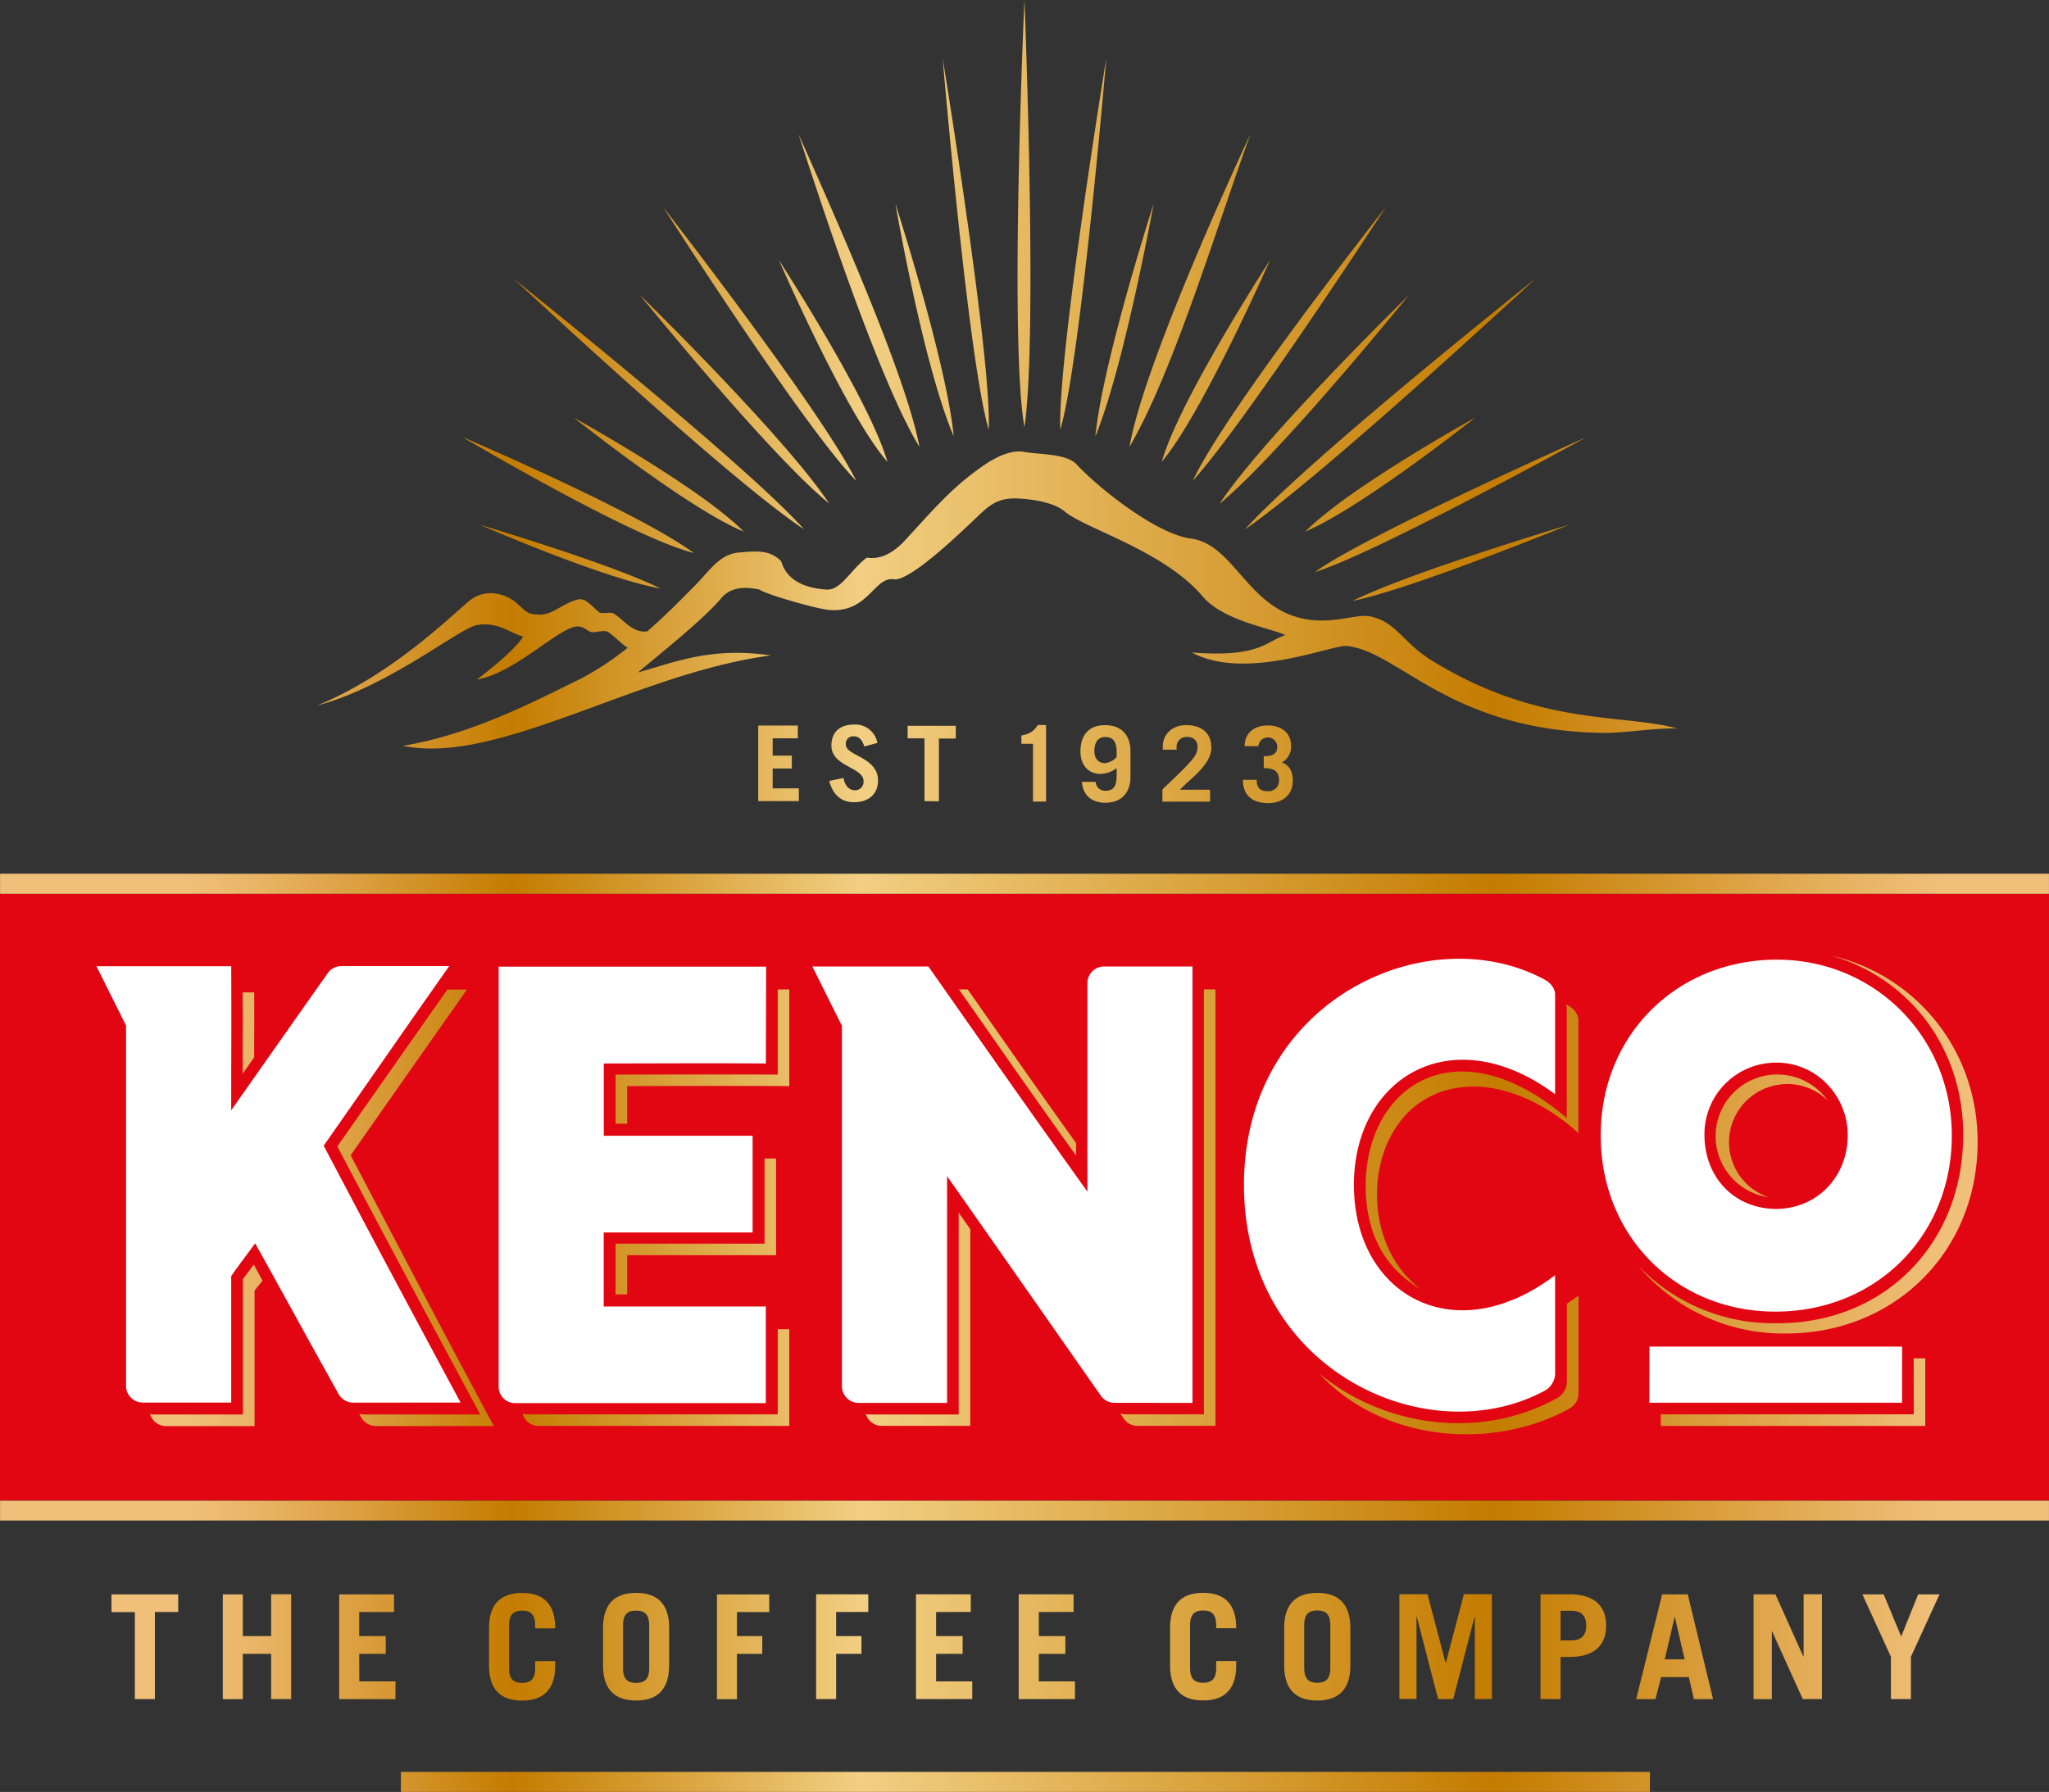 <svg xmlns="http://www.w3.org/2000/svg" xmlns:xlink="http://www.w3.org/1999/xlink" viewBox="0 0 566.93 495.94"><rect x="0" y="0" width="566.93" height="495.94" fill="#333333" stroke="none"/><defs><style>.a{fill:#e20613;}.b,.c{fill:#fff;}.b,.e{fill-rule:evenodd;}.d{fill:url(#a);}.e,.f{fill:none;}</style><linearGradient id="a" x1="99.83" y1="280.64" x2="666.73" y2="280.64" gradientUnits="userSpaceOnUse"><stop offset="0.09" stop-color="#f0c07a"/><stop offset="0.12" stop-color="#eab669"/><stop offset="0.18" stop-color="#da9d3c"/><stop offset="0.25" stop-color="#c47c00"/><stop offset="0.37" stop-color="#e4b65b"/><stop offset="0.42" stop-color="#f2cf83"/><stop offset="0.73" stop-color="#c47c00"/><stop offset="0.89" stop-color="#e5af5b"/><stop offset="0.95" stop-color="#f0c07b"/></linearGradient></defs><rect class="a" y="247.38" width="566.93" height="167.9"/><path class="b" d="M311.72,327c-13.52-.12-38,0-44.85,0,0,5.82,0,14,0,20,12.24,0,28.49,0,41.18,0,0,9.61,0,18,0,26.76h-41.2c0,6.45,0,14.3,0,20.49h44.85V421H242.42a4.56,4.56,0,0,1-4.64-4.69c0-2.62,0-94.92,0-116.11h74Z" transform="translate(-99.81 -32.67)"/><path class="b" d="M197.52,420.86a4.67,4.67,0,0,1-4-2.34c-11.32-20.31-16.79-30.46-23.12-41.75-2,2.79-3.65,4.83-6.62,9.07v35h-24.5a4.62,4.62,0,0,1-4.59-4.66V316.5c-2.3-4.6-5.19-10.39-8.19-16.42h37.28c.09,16.1,0,21.91,0,39.89,11.25-16,17.8-25.34,26.69-37.93a4.56,4.56,0,0,1,3.73-2h29.91c-12.69,18-18.3,26.23-34.74,49.71,16.1,30.56,22.42,42.33,37.87,71.09Z" transform="translate(-99.81 -32.67)"/><path class="b" d="M408.17,420.91a4.58,4.58,0,0,1-3.79-2c-2.43-3.45-29.47-42.16-42.53-60.72v62.74l-24.46,0a4.61,4.61,0,0,1-4.63-4.58v-99.8c-2.73-5.44-6.14-12.3-8.18-16.4h32.1c17.07,24.34,29,41.37,44,62.31,0-19.43,0-38.44,0-57.65a4.63,4.63,0,0,1,4.66-4.66h24.41c0,.95,0,115,0,120.79Z" transform="translate(-99.81 -32.67)"/><path class="b" d="M530.09,412.47a5.57,5.57,0,0,1-3.15,5.23C494.51,434.92,444,411.83,444,360.59c0-51,50.51-74.2,83-56.91,1.77.94,3.08,2.45,3.08,4.23,0,5.1,0,21.7,0,27.59-28.5-21.14-55.66-4.64-55.66,25.1,0,30.41,27.76,46.15,55.66,25Z" transform="translate(-99.81 -32.67)"/><path class="c" d="M591.59,298.27H591c-27.6.23-48.37,21.18-48.29,48.72,0,27.7,20.77,48.63,48.2,48.68h.43c27.73-.15,48.58-21.14,48.51-48.86C639.78,319.64,618.58,298.33,591.59,298.27Zm-.12,28.5h.16a19.23,19.23,0,0,1,13.71,5.94,20.21,20.21,0,0,1,5.7,14.6c-.23,11.39-8.73,20-20,19.94h0c-11.5-.14-19.76-8.89-19.63-20.8A19.78,19.78,0,0,1,591.47,326.77Zm-.55,66.05h0v0Z" transform="translate(-99.81 -32.67)"/><polygon class="c" points="526.26 388.22 456.36 388.22 456.39 372.67 526.29 372.67 526.26 388.22"/><path class="d" d="M320.55,237v-3.53l-10.95,0,0,20.91,11.24,0v-3.53l-7.24,0,0-5.5h5.3V241.8h-5.3V237Zm15.73,14.39c-1.18,0-2.63-.9-3.09-3.42l-3.94.83c1.07,4.12,3.58,5.89,6.82,5.89,4.2,0,6.67-2.36,6.68-6,0-6.54-8.91-6.79-8.9-9.95a2,2,0,0,1,2.2-2.28c1.39,0,2.26.84,2.92,2.81l3.6-1a6.21,6.21,0,0,0-6.42-5.08c-4.14,0-6.29,2.24-6.3,5.83,0,5.85,8.91,5.93,8.9,9.87A2.34,2.34,0,0,1,336.28,251.38Zm69.33.14a2.58,2.58,0,0,1-2.63-2.47h-3.83c.29,3.77,2.83,5.77,6.45,5.78,4.52,0,7-2.77,7-7.23l0-7c0-4.46-2.48-7.24-7-7.25-4.74,0-6.84,3-6.85,7.28,0,3.36,1.87,6.2,5.52,6.21a7.47,7.47,0,0,0,4.5-1.61v1.94C408.79,250.54,407.75,251.52,405.61,251.52Zm0-7.65c-1.76,0-3-1.08-3-3.4s1-3.84,3-3.84,3.18,1,3.17,4.38v1.16A5,5,0,0,1,405.62,243.87Zm-16.37,10.62,0-21.19H387c-1,1.27-1.51,2.32-4.58,2.92v2.29h3.21l0,16Zm61.36-2.86c-2.14,0-3.09-1-3.09-3.14H443.7c0,3.93,2.27,6.43,7,6.44,3.76,0,6.81-2.07,6.81-6.21,0-2.35-.77-4.17-3-5.05a5,5,0,0,0,2.53-4.54c0-3.71-2.71-5.68-6.47-5.69-3.51,0-6.35,1.87-6.39,5.72H448a2.61,2.61,0,0,1,5.21.1c0,1.94-1.05,2.69-3.74,2.68v3.3c2.9,0,4.23.94,4.22,3.29A2.86,2.86,0,0,1,450.61,251.63Zm-91,2.8,0-17.37h4.66v-3.53l-13.32,0V237h4.66l0,17.38Zm75.35-15c0-4-2.8-6.08-6.88-6.09s-6.52,2.74-6.53,5.8v1h3.82v-.76a2.68,2.68,0,0,1,3-2.74,2.59,2.59,0,0,1,2.78,2.87c0,2.2-1.34,3.71-9.7,11.62v3.39l13.18,0v-3.3l-8.34,0C429.32,248,435,244.3,435,239.46Zm99.1,251.8c6.83,0,10.16-3.21,10.16-8.67s-3.33-8.67-10.16-8.67h-8v29h5.54V491.26Zm-2.45-12.77h3c2.72,0,4.09,1.37,4.09,4.1s-1.37,4.09-4.09,4.09h-3Zm-19,24.41v-29h-7.74l-5,19h-.08l-5-19H487v29h4.74V480.1h.08l5.9,22.8h4.18l5.9-22.8h.08v22.8Zm-39.17-9.31V483.23c0-7.15-3.77-9.71-9.15-9.71s-9.15,2.56-9.15,9.71v10.36c0,7.14,3.77,9.71,9.15,9.71S473.44,500.73,473.44,493.59Zm-12.76.72v-11.8c0-3.21,1.4-4.1,3.61-4.1s3.61.89,3.61,4.1v11.8c0,3.21-1.4,4.09-3.61,4.09S460.68,497.52,460.68,494.31Zm-92.26-15.5v-4.89H353.25v29h15.57V498h-10v-7.62h7.34v-4.9h-7.34v-6.67Zm-28.35,0v-4.89H325.62v29h5.54V490.38h7v-4.9h-7v-6.67Zm101.79,4.5v-.08c0-7.15-3.77-9.71-9.15-9.71s-9.15,2.56-9.15,9.71v10.36c0,7.14,3.77,9.71,9.15,9.71s9.15-2.57,9.15-9.71v-1.21h-5.54v1.93c0,3.21-1.4,4.09-3.61,4.09s-3.61-.88-3.61-4.09v-11.8c0-3.21,1.4-4.1,3.61-4.1s3.61.89,3.61,4.1v.8Zm-45-4.5v-4.89H381.67v29h15.57V498h-10v-7.62h7.34v-4.9h-7.34v-6.67ZM199.2,490.38h7.34v-4.9H199.2v-6.67h9.63v-4.89H193.66v29h15.57V498h-10Zm-24.37-4.9H167V473.92h-5.54v29H167V490.38h7.83V502.9h5.54v-29h-5.54ZM559.7,473.92l-7.18,29h5.33l1.57-6.1h7.67l1.4,6.1h5.3l-7-29Zm.72,18,2.73-11.72h.08l2.69,11.72Zm-307-8.59v-.08c0-7.15-3.77-9.71-9.15-9.71s-9.15,2.56-9.15,9.71v10.36c0,7.14,3.77,9.71,9.15,9.71s9.15-2.57,9.15-9.71v-1.21h-5.54v1.93c0,3.21-1.4,4.09-3.61,4.09s-3.61-.88-3.61-4.09v-11.8c0-3.21,1.4-4.1,3.61-4.1s3.61.89,3.61,4.1v.8Zm-122.76-4.5h6.46V502.9h5.54V478.81h6.46v-4.89H130.64Zm154.3,14.78V483.23c0-7.15-3.77-9.71-9.15-9.71s-9.15,2.56-9.15,9.71v10.36c0,7.14,3.77,9.71,9.15,9.71S284.94,500.73,284.94,493.59Zm-12.76.72v-11.8c0-3.21,1.4-4.1,3.61-4.1s3.62.89,3.62,4.1v11.8c0,3.21-1.41,4.09-3.62,4.09S272.18,497.52,272.18,494.31Zm40.45-15.5v-4.89H298.18v29h5.54V490.38h7v-4.9h-7v-6.67ZM598.84,491.1h-.08l-7.71-17.18H585v29h5.06V484.19h.08l8.47,18.71h5.3v-29h-5.06Zm27-5.5L621,473.92h-5.9L623,491.18V502.9h5.54V491.18l7.91-17.26h-5.91Zm-92.54-62.68c1.72-.91,3.25-2.11,3.25-4.83V391.23c-1.07.8-2.13,1.55-3.2,2.25v21.41a5.35,5.35,0,0,1-3.24,5c-21.29,11.5-47.75,7.44-65.3-7.11C482.36,431.8,512.44,434,533.28,422.92Zm-193.95,1a4.61,4.61,0,0,0,4.45,3.37h24.47V372.85l-3.2-4.55v55.84l-24.46,0A4.62,4.62,0,0,1,339.33,424Zm70.39-.13,1,1.5a4.6,4.6,0,0,0,3.8,2h21.57c0-5.77,0-119.84,0-120.8h-3.2c0,18.61,0,112.38,0,117.6H411.37A4.61,4.61,0,0,1,409.72,423.82Zm-12.19-74.74c-13.51-18.95-14.16-20-30-42.55h-2.41c15.88,22.66,18.12,26,32.41,46Zm80.27,15.23c.86,12.11,6.66,20.3,15.17,25.23-20.29-14.84-15.15-56.12,14.63-56.12,9.11,0,19.86,4.59,28.9,12.86,0-5.88,0-26.1,0-31.21,0-1.78-1.31-3.28-3.08-4.22l-.32-.17a3.68,3.68,0,0,1,.2,1.2c0,5.1,0,24.35,0,30.24C501.43,314.92,475.69,334.82,477.8,364.31Zm115.05-31.54a16,16,0,0,1,12.6,4.47A17.07,17.07,0,1,0,589.08,364a16.08,16.08,0,0,1,3.77-31.23Zm36.46,91.36h-70v3.21h73.17V408.6l-3.2,0ZM553,382.86a52.31,52.31,0,0,0,40.76,18.87h.47c30.16-.16,52.85-23,52.76-53.16-.06-25.29-17-45.91-40.27-51.38,21.31,6.27,36.27,25.36,36.28,49.54,0,30.28-22,52.4-51.76,52.15h-.46A51.55,51.55,0,0,1,553,382.86ZM141.33,424a4.6,4.6,0,0,0,4.41,3.36h24.5V389.89c.91-1.2,1.46-1.84,2.21-2.79-.8-1.42-1.62-3-2.43-4.45-1.5,2.05-1.71,2.29-3,4.05v37.44h-24.5A4.86,4.86,0,0,1,141.33,424ZM223.6,306.54c-11.17,15.89-15,21.37-30.46,43.41,16.24,30.8,24.24,45.67,39.55,74.19l-32.06,0a4.56,4.56,0,0,1-1.45-.25l.61,1.1a4.68,4.68,0,0,0,4,2.35h32.65c-15.45-28.75-26.4-49.81-39.61-74.94,16.44-23.48,19.48-27.82,32.17-45.85Zm20.82,117.39a4.52,4.52,0,0,0,4.46,3.37h69.31V400.54H315v23.57h-69.3A4.75,4.75,0,0,1,244.42,423.93Zm-74.28-98.66c0-12.34.05-4.41,0-17.95h-3.18c.06,13.77,0,5.76,0,22.5Zm100,65.64h3.2V380.06h41.2c0-8.73,0-17.15,0-26.76h-3.19v23.57h-41.2C270.13,383.31,270.14,384.72,270.14,390.91Zm0-60.84c0,5.82,0,7.56,0,13.6h3.2c0-4.06,0-7.39,0-10.41,6.85,0,31.33-.13,44.85,0V306.5H315v23.57C301.46,330,277,330.07,270.13,330.07ZM99.83,453.49h566.9V448H99.83Zm0-179v5.54h566.9v-5.54Zm110.91,254.1H556.32v-5.54H210.74Zm33.79-319.76c-1.4,2.62-6.92,7.47-12.73,11.9,11.07-1.94,23.43-15.35,28.22-14.66,1.51.21,1.85.86,3.11,1.45,1.08.51,3.85-.82,5.19.21,2.05,1.59,3.56,3.23,5.15,4.21A77.48,77.48,0,0,1,260,220.75c-12.69,6.21-29.6,15.13-48.68,18.33,26.27,5.46,65-20.27,101.79-25-16.46-2.49-26.83,1.94-36.79,4.7,6.85-5.79,18-14.58,23.1-20.61,3.18-3.73,8-2.78,10.51-2.35,1.46,1.25,15.92,5.41,19.37,5.67,10.79.83,12.34-9.29,17.84-8.5,4.36.62,18-12.45,23-17.23,3.33-3.18,5.74-5.52,11.83-5.11,2.08.14,9.06.71,12.45,3.59,5.53,4.71,27.39,10.79,38.18,23.52,5.77,6.81,19.11,8.79,22.82,10.68-5.5,1.87-7.19,6.26-25.87,4.81,14.94,8,38.83-2.2,42.89-1.8,14.45,1.45,28.39,23.36,70.68,24.05,6.26.1,13.83-1.36,20.75-1.22-15.38-4.19-38.11-.48-67.92-18.82-8.07-5-9.66-10.53-16.87-12.17-3.19-.72-8.13,1.24-14.11,1.11-19.51-.42-22.69-21-35.69-22.69-9.38-1.19-25.27-13.75-31.54-20.47-2.9-3.11-10-2.7-14.73-3.53-5.19-.9-11.67,4.17-13.76,5.74-6.71,5.05-11.29,10.31-18.82,18.54-2,2.17-5.81,5.81-10.79,5-4.42,3.32-7.17,9.08-11.06,8.85-7.06-.41-11.35-3.25-12.59-7.81-2.91-3-6.19-3-12-2.42-5.26.55-8,5.25-12.18,9.4-2.13,2.14-6.91,7.13-12.89,12.38-4.39.69-7.27-4.17-9.65-5.05-.73-.26-3.14.24-3.67-.2-2.61-2.22-3.88-4.11-6-3.53-4.56,1.24-6.64,4.15-10.37,4.15s-3.74-.83-6.64-3.32-8.3-3.94-12.45-.83-21,20.47-42.6,29.32c19.91-5.25,39.33-21.45,44.26-22.27C237.61,204.7,240.65,207.75,244.53,208.85ZM483.29,89.93S439,146.09,429.83,165.74C444.54,149.48,483.29,89.93,483.29,89.93ZM451.2,104.67s-25.17,38.8-29.94,55.81C432.5,147.13,451.2,104.67,451.2,104.67ZM419,89.1s-14.13,43.78-16.11,64.32C410.92,133.85,419,89.1,419,89.1Zm70.76,25.11s-40.26,39.32-52.5,57.89C454.36,157.92,489.73,114.21,489.73,114.21ZM445.79,69.76s-29.33,62.43-33.46,86.57C424.2,136.06,436,97,445.79,69.76ZM508,148.24s-35.07,19.4-47,31.54C476.63,173.14,508,148.24,508,148.24ZM405.9,48.85s-13.48,82.37-12.72,102.71C398.85,132.47,405.9,48.85,405.9,48.85ZM474,199c16.88-3.46,59.92-21.09,59.92-21.09S490.05,191,474,199Zm-10.37-8c17-5.26,75.13-37.35,75.13-37.35S477.46,180.88,463.63,191Zm-19.34-11.83c21.83-15,80.36-69.37,80.36-69.37S462.24,159.3,444.29,179.15Zm-115-7.05c-12.24-18.57-52.49-57.89-52.49-57.89S312.58,158.47,329.31,172.1ZM383.26,32.67s-4.29,94,0,118.21C387,125.83,383.26,32.67,383.26,32.67Zm-100,57.26s38.87,60.94,53.46,75.81C327,146.16,283.25,89.93,283.25,89.93Zm-24.69,58.31s31.75,25.31,47,31.54C293.62,167.64,258.56,148.24,258.56,148.24Zm-25.94,29.67s33.62,14.73,49.9,17.63C268.93,188.7,232.62,177.91,232.62,177.91Zm-4.84-24.28s46.34,27.6,64,32.09C276.4,174.38,227.78,153.63,227.78,153.63Zm14.11-43.85s59.83,55.89,80.37,69.37C305.8,160.69,241.89,109.78,241.89,109.78ZM347.57,89.1s7.68,44.61,16.12,64.32C361.68,132.75,347.57,89.1,347.57,89.1Zm13.07-40.25s7.06,83.62,12.73,102.71C374.27,132.05,360.64,48.85,360.64,48.85ZM320.75,69.76c4.83,15,22,68,33.46,86.57C350.2,134.82,327,84.05,320.75,69.76Zm-5.41,34.91s18.54,42.74,30,55.81C340.52,143.47,315.34,104.67,315.34,104.67Z" transform="translate(-99.81 -32.67)"/><path class="e" d="M311.72,327c-13.52-.12-38,0-44.85,0,0,5.82,0,14,0,20,12.24,0,28.49,0,41.18,0,0,9.61,0,18,0,26.76h-41.2c0,6.45,0,14.3,0,20.49h44.85V421H242.42a4.56,4.56,0,0,1-4.64-4.69c0-2.62,0-94.92,0-116.11h74Z" transform="translate(-99.81 -32.67)"/><path class="e" d="M197.52,420.86a4.67,4.67,0,0,1-4-2.34c-11.32-20.31-16.79-30.46-23.12-41.75-2,2.79-3.65,4.83-6.62,9.07v35h-24.5a4.62,4.62,0,0,1-4.59-4.66V316.5c-2.3-4.6-5.19-10.39-8.19-16.42h37.28c.09,16.1,0,21.91,0,39.89,11.25-16,17.8-25.34,26.69-37.93a4.56,4.56,0,0,1,3.73-2h29.91c-12.69,18-18.3,26.23-34.74,49.71,16.1,30.56,22.42,42.33,37.87,71.09Z" transform="translate(-99.81 -32.67)"/><path class="e" d="M408.17,420.91a4.58,4.58,0,0,1-3.79-2c-2.43-3.45-29.47-42.16-42.53-60.72v62.74l-24.46,0a4.61,4.61,0,0,1-4.63-4.58v-99.8c-2.73-5.44-6.14-12.3-8.18-16.4h32.1c17.07,24.34,29,41.37,44,62.31,0-19.43,0-38.44,0-57.65a4.63,4.63,0,0,1,4.66-4.66h24.41c0,.95,0,115,0,120.79Z" transform="translate(-99.81 -32.67)"/><path class="e" d="M530.09,412.47a5.57,5.57,0,0,1-3.15,5.23C494.51,434.92,444,411.83,444,360.59c0-51,50.51-74.2,83-56.91,1.77.94,3.08,2.45,3.08,4.23,0,5.1,0,21.7,0,27.59-28.5-21.14-55.66-4.64-55.66,25.1,0,30.41,27.76,46.15,55.66,25Z" transform="translate(-99.81 -32.67)"/><path class="f" d="M591.59,298.27H591c-27.6.23-48.37,21.18-48.29,48.72,0,27.7,20.77,48.63,48.2,48.68h.43c27.73-.15,48.58-21.14,48.51-48.86C639.78,319.64,618.58,298.33,591.59,298.27Zm-.12,28.5h.16a19.23,19.23,0,0,1,13.71,5.94,20.21,20.21,0,0,1,5.7,14.6c-.23,11.39-8.73,20-20,19.94h0c-11.5-.14-19.76-8.89-19.63-20.8A19.78,19.78,0,0,1,591.47,326.77Zm-.55,66.05h0v0Z" transform="translate(-99.81 -32.67)"/><polygon class="f" points="526.26 388.22 456.36 388.22 456.39 372.67 526.29 372.67 526.26 388.22"/></svg>